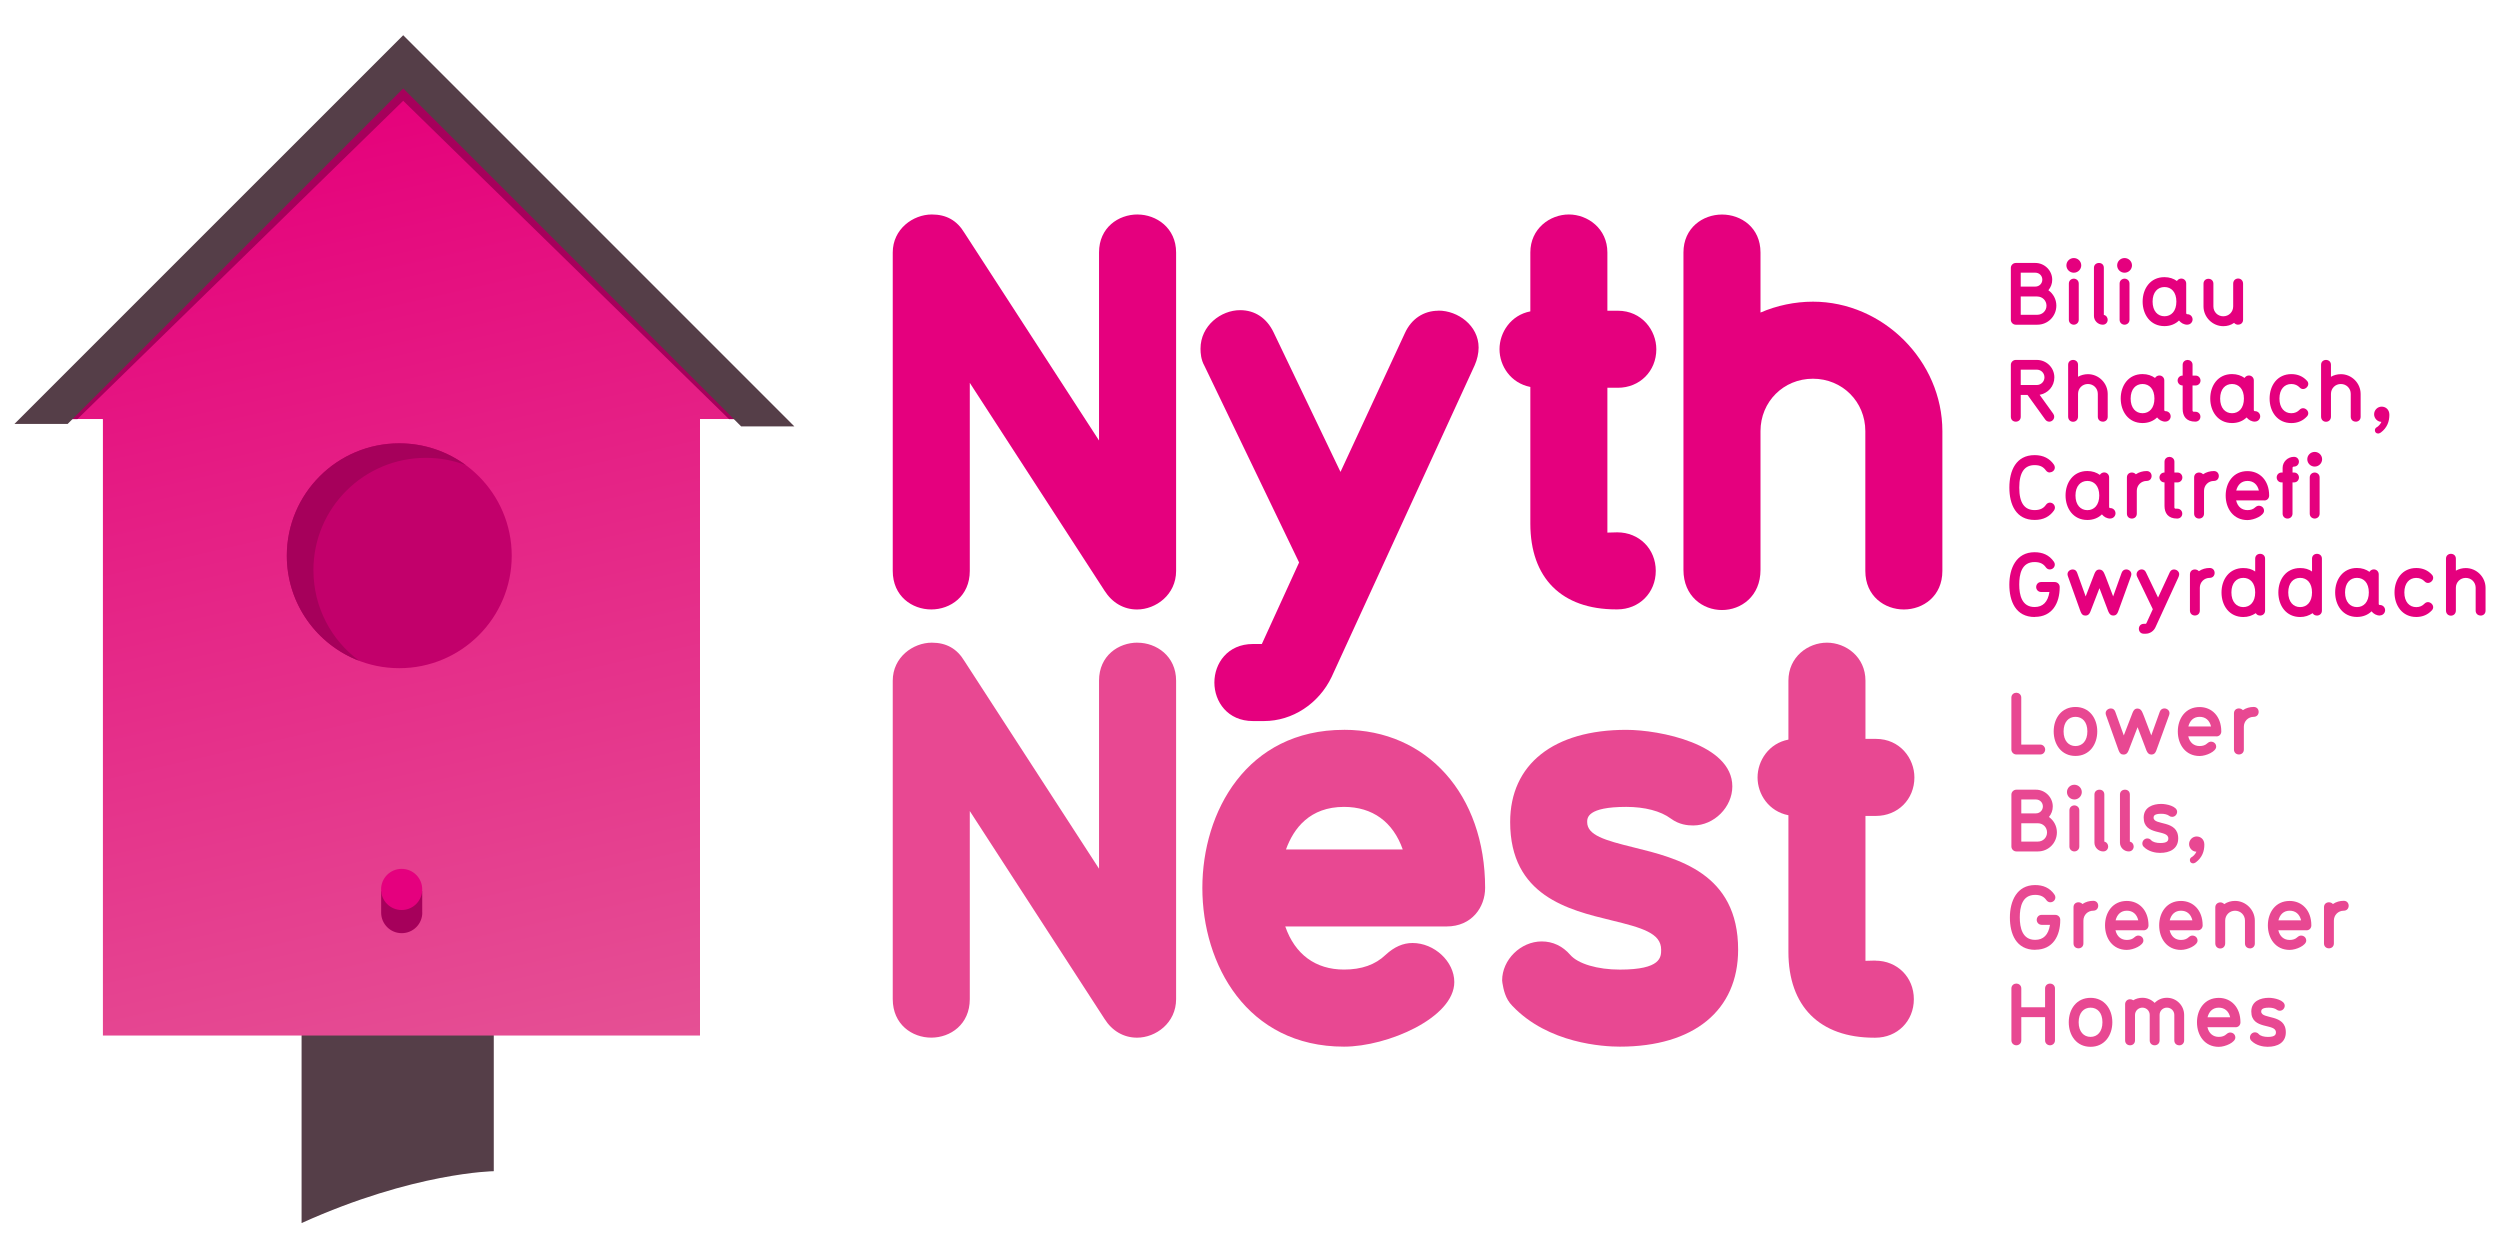 <?xml version="1.0" encoding="UTF-8"?><svg id="Layer_1" xmlns="http://www.w3.org/2000/svg" xmlns:xlink="http://www.w3.org/1999/xlink" viewBox="0 0 763.15 384.1"><defs><style>.cls-1{clip-path:url(#clippath);}.cls-2{fill:none;}.cls-2,.cls-3,.cls-4,.cls-5,.cls-6,.cls-7,.cls-8,.cls-9{stroke-width:0px;}.cls-3{fill:#c2006b;}.cls-10{mask:url(#mask);}.cls-4{fill:url(#linear-gradient);}.cls-5{fill:#553e48;}.cls-6{fill:#a6005b;}.cls-7{fill:#e5007e;}.cls-8{fill:url(#linear-gradient-2);}.cls-9{fill:#e84892;}</style><clipPath id="clippath"><polygon class="cls-2" points="238.23 127.95 122.52 12.24 6.81 127.95 31.35 127.95 31.35 316.17 213.69 316.17 213.69 127.95 238.23 127.95"/></clipPath><linearGradient id="linear-gradient" x1="-3978.97" y1="1862.26" x2="-3977.42" y2="1862.26" gradientTransform="translate(379552.28 -810372.93) rotate(-90) scale(203.75 -203.75)" gradientUnits="userSpaceOnUse"><stop offset="0" stop-color="#fff"/><stop offset="1" stop-color="#fff"/></linearGradient><mask id="mask" x="-60.39" y="-38.93" width="365.82" height="406.26" maskUnits="userSpaceOnUse"><rect class="cls-4" x="-24.67" y="-10.07" width="294.38" height="348.53" transform="translate(-34.08 32.1) rotate(-13.12)"/></mask><linearGradient id="linear-gradient-2" x1="-3978.97" y1="1862.26" x2="-3977.42" y2="1862.26" gradientTransform="translate(379552.29 -810372.92) rotate(-90) scale(203.75 -203.75)" gradientUnits="userSpaceOnUse"><stop offset="0" stop-color="#e55395"/><stop offset="1" stop-color="#e5007b"/></linearGradient></defs><path class="cls-7" d="M347.25,65.47c-5.84,0-11.76,3.99-11.76,11.59v57.41l-41.1-63.41c-2.27-3.77-5.51-5.59-9.94-5.59-5.73,0-11.93,4.44-11.93,11.59v97.22c0,7.73,5.92,11.76,11.76,11.76s11.76-4.03,11.76-11.76v-57.41l41.14,63.46c2.34,3.68,5.86,5.72,9.92,5.72,5.73,0,11.92-4.5,11.92-11.76v-97.22c0-7.52-6.06-11.59-11.76-11.59"/><path class="cls-7" d="M439.1,94.85c-4.52,0-8.26,2.49-10.23,6.81l-19.67,42.4-20.42-42.6c-2.1-4.38-5.72-6.78-10.22-6.78-5.84,0-12.09,4.72-12.09,11.76,0,1.34.12,3.35,1.23,5.31l28.86,59.95-11.37,24.89h-2.73c-7.73,0-11.76,5.92-11.76,11.76s4.03,11.76,11.76,11.76h3.41c8.63,0,16.71-5.28,20.62-13.47l43.67-95.14c.76-1.7,1.2-3.66,1.2-5.4,0-6.74-6.34-11.28-12.24-11.28l-.03.03Z"/><path class="cls-7" d="M493.85,118.37c6.7,0,11.76-5.06,11.76-11.76,0-5.78-4.41-11.76-11.76-11.76h-3.18v-17.79c0-7.26-5.98-11.59-11.76-11.59s-11.76,4.33-11.76,11.59v17.99c-5.93,1.12-9.41,6.42-9.41,11.54s3.43,10.36,9.41,11.53v41.7c0,16.65,9.55,26.2,26.2,26.2h.33c6.71,0,11.76-5.06,11.76-11.76s-5.06-11.76-11.76-11.76l-3.01.08v-44.23h3.18v.03Z"/><path class="cls-7" d="M553.41,92.09c-5.48,0-11.03,1.17-16,3.32v-18.33c0-7.62-5.92-11.59-11.76-11.59s-11.76,4.06-11.76,11.59v96.88c0,8.05,5.92,12.26,11.76,12.26s11.76-4.2,11.76-12.26v-42.35c0-8.97,7.02-16,16-16s16,7.02,16,16v42.68c0,7.73,5.92,11.76,11.76,11.76s11.76-4.03,11.76-11.76v-42.68c0-21.42-18.1-39.52-39.52-39.52Z"/><path class="cls-9" d="M347.25,196.17c-5.84,0-11.76,3.99-11.76,11.6v57.41l-41.1-63.41c-2.27-3.77-5.51-5.59-9.94-5.59-5.73,0-11.93,4.44-11.93,11.6v97.21c0,7.73,5.92,11.76,11.76,11.76s11.76-4.03,11.76-11.76v-57.41l41.14,63.46c2.32,3.69,5.86,5.72,9.92,5.72,5.73,0,11.92-4.5,11.92-11.76v-97.21c0-7.54-6.06-11.6-11.76-11.6v-.02Z"/><path class="cls-9" d="M410.27,246.31c8.71,0,14.98,4.58,17.93,12.99h-35.64c2.35-6.49,7.3-12.99,17.72-12.99h-.02ZM410.27,222.79c-29.72,0-43.24,25.03-43.24,48.27s13.54,48.44,43.24,48.44c13.29,0,33.67-8.83,33.67-19.72,0-6.25-6.07-11.92-12.74-11.92-2.9,0-5.58,1.17-8.22,3.61-3.16,3.02-7.32,4.5-12.71,4.5-8.69,0-14.97-4.64-17.93-13.16h49.25c7.73,0,11.76-5.92,11.76-11.76,0-28.43-17.71-48.27-43.08-48.27"/><path class="cls-9" d="M498.71,258.68c-8.8-2.17-14.21-3.71-14.21-7.74,0-1.26,0-4.63,11.93-4.63,5.65,0,10.5,1.26,13.61,3.57,2.58,1.89,5.14,2.1,6.84,2.1,6.35,0,11.93-5.58,11.93-11.92,0-12.93-22.23-17.27-32.37-17.27-22.2,0-35.45,10.51-35.45,28.15,0,22.51,17.82,26.82,30.84,29.98,9.45,2.29,15.25,3.94,15.25,8.97,0,2.27,0,6.09-12.58,6.09-6.85,0-12.79-1.76-15.16-4.49-2.32-2.69-5.34-4.11-8.71-4.11-6.43,0-12.09,5.58-12.09,11.92l.09.78c.33,1.9.84,4.77,3.02,6.96,10.97,11.57,27.9,12.46,32.82,12.46,22.6,0,36.11-11.07,36.11-29.61,0-23.35-18.43-27.9-31.88-31.21"/><path class="cls-9" d="M572.46,293.22l-3.01.08v-44.23h3.18c6.71,0,11.76-5.05,11.76-11.76,0-5.78-4.39-11.76-11.76-11.76h-3.18v-17.77c0-7.26-5.98-11.6-11.76-11.6s-11.76,4.33-11.76,11.6v17.99c-5.95,1.12-9.42,6.42-9.42,11.56s3.43,10.36,9.42,11.53v41.71c0,16.65,9.55,26.2,26.2,26.2h.33c6.71,0,11.76-5.06,11.76-11.76s-5.05-11.76-11.76-11.76v-.02Z"/><path class="cls-5" d="M150.73,357.52s-24.31.31-58.67,15.83v-65.59h58.67v49.76Z"/><g class="cls-1"><g class="cls-10"><rect class="cls-8" x="-24.67" y="-10.07" width="294.38" height="348.53" transform="translate(-34.08 32.1) rotate(-13.12)"/></g></g><path class="cls-6" d="M128.89,278.55v-6.5h-12.54v6.53c0,3.46,2.8,6.28,6.28,6.28s6.28-2.8,6.28-6.28v-.03h-.02Z"/><path class="cls-3" d="M156.21,169.64c0,18.96-15.37,34.33-34.33,34.33s-34.33-15.37-34.33-34.33,15.37-34.31,34.33-34.31,34.33,15.37,34.33,34.31"/><path class="cls-7" d="M128.89,271.51c0,3.46-2.8,6.28-6.28,6.28s-6.28-2.8-6.28-6.28,2.8-6.28,6.28-6.28,6.28,2.8,6.28,6.28"/><path class="cls-6" d="M95.67,174.07c0-18.96,15.37-34.31,34.33-34.31,4.3,0,8.41.79,12.21,2.24-5.69-4.19-12.73-6.67-20.33-6.67-18.96,0-34.33,15.37-34.33,34.31,0,14.66,9.19,27.16,22.12,32.09-8.49-6.25-13.99-16.31-13.99-27.65l-.02-.02Z"/><polygon class="cls-6" points="18.44 127.95 23.61 127.95 123.08 30.76 222.55 127.95 227.72 127.95 123.08 25.71 18.44 127.95"/><polygon class="cls-5" points="123.08 10.75 4.41 129.41 20.65 129.41 123.08 27 226.24 130.16 242.48 130.16 123.08 10.75"/><path class="cls-7" d="M621.93,90.5h-5.08v5.59h5.06c1.56,0,2.8-1.22,2.8-2.77s-1.22-2.8-2.79-2.8v-.02ZM621.32,83.24h-4.47v4.24h4.47c1.17,0,2.12-.92,2.12-2.12s-.95-2.12-2.12-2.12M621.93,99.12h-6.59c-.83,0-1.51-.69-1.51-1.51v-15.86c0-.79.69-1.48,1.51-1.48h5.98c2.8,0,5.14,2.31,5.14,5.11,0,1.21-.42,2.31-1.17,3.22,1.48,1.06,2.43,2.76,2.43,4.69,0,3.23-2.57,5.83-5.79,5.83Z"/><path class="cls-7" d="M633.05,99.12c-.69,0-1.51-.5-1.51-1.51v-11.04c0-1.01.83-1.51,1.51-1.51s1.51.5,1.51,1.51v11.04c0,1.01-.83,1.51-1.51,1.51M633.05,83.25c-1.25,0-2.26-1.01-2.26-2.24s1.01-2.24,2.26-2.24,2.27,1.01,2.27,2.24-1.03,2.24-2.27,2.24"/><path class="cls-7" d="M641.88,99.12c-1.45,0-2.68-1.22-2.68-2.65v-14.72c0-.98.76-1.48,1.54-1.48s1.48.5,1.48,1.48v14.38c.76.16,1.17.83,1.17,1.48,0,.76-.53,1.51-1.51,1.51"/><path class="cls-7" d="M648.54,99.12c-.69,0-1.51-.5-1.51-1.51v-11.04c0-1.01.83-1.51,1.51-1.51s1.51.5,1.51,1.51v11.04c0,1.01-.83,1.51-1.51,1.51M648.54,83.25c-1.25,0-2.26-1.01-2.26-2.24s1.01-2.24,2.26-2.24,2.27,1.01,2.27,2.24-1.03,2.24-2.27,2.24"/><path class="cls-7" d="M660.73,87.62c-2.07,0-3.63,1.56-3.63,4.45s1.56,4.47,3.63,4.47,3.63-1.56,3.63-4.47-1.54-4.45-3.63-4.45M667.73,99.12c-1.06,0-1.93-.5-2.57-1.28-1.09,1.06-2.6,1.71-4.45,1.71-4.31,0-6.65-3.55-6.65-7.49s2.34-7.46,6.65-7.46c1.54,0,2.8.45,3.82,1.18.31-.5.84-.75,1.32-.75.84,0,1.51.64,1.51,1.51v8.97c0,.3.12.41.39.41.87,0,1.56.72,1.56,1.59s-.72,1.59-1.59,1.59l.02.02Z"/><path class="cls-7" d="M683.2,99.12c-.45,0-.9-.19-1.22-.56-.98.69-2.09,1.01-3.3,1.01-3.29,0-6.04-2.76-6.04-6.04v-6.92c0-1.01.76-1.51,1.51-1.51s1.51.5,1.51,1.51v6.92c0,1.7,1.32,3.02,3.02,3.02s3.02-1.32,3.02-3.02v-6.92c0-1.06.76-1.59,1.51-1.59s1.51.53,1.51,1.59v10.98c0,1.03-.75,1.51-1.51,1.51l-.02.02Z"/><path class="cls-7" d="M621.77,112.84h-4.92v4.69h4.89c1.29,0,2.35-1.03,2.35-2.34s-1.03-2.35-2.34-2.35h.02ZM622.6,120.5l4.16,5.78c.22.3.31.64.31.93,0,.84-.72,1.51-1.51,1.51-.42,0-.9-.19-1.22-.64l-5.42-7.52h-2.07v6.65c0,1.01-.75,1.51-1.51,1.51s-1.51-.5-1.51-1.51v-15.86c0-.79.68-1.48,1.51-1.48h6.4c2.99,0,5.37,2.38,5.37,5.33,0,2.7-1.89,4.84-4.53,5.33l.02-.03Z"/><path class="cls-7" d="M641.89,128.71c-.75,0-1.51-.5-1.51-1.51v-6.96c0-1.7-1.32-3.02-3.02-3.02s-3.02,1.32-3.02,3.02v6.92c0,1.06-.75,1.59-1.51,1.59s-1.51-.53-1.51-1.59v-15.81c0-.98.76-1.48,1.51-1.48s1.51.5,1.51,1.48v3.66c.87-.5,1.93-.79,3.02-.79,3.29,0,6.04,2.72,6.04,6.04v6.96c0,1.01-.75,1.51-1.51,1.51v-.02Z"/><path class="cls-7" d="M654.03,117.22c-2.07,0-3.63,1.56-3.63,4.45s1.56,4.47,3.63,4.47,3.63-1.56,3.63-4.47-1.54-4.45-3.63-4.45M661.04,128.71c-1.06,0-1.93-.5-2.57-1.28-1.09,1.06-2.6,1.71-4.45,1.71-4.31,0-6.65-3.55-6.65-7.49s2.34-7.46,6.65-7.46c1.54,0,2.8.45,3.82,1.18.31-.5.84-.75,1.32-.75.84,0,1.51.64,1.51,1.51v8.97c0,.3.12.41.39.41.87,0,1.56.72,1.56,1.59s-.72,1.59-1.59,1.59l.02.02Z"/><path class="cls-7" d="M670.21,117.67h-.92v7.63c0,.22.16.39.37.39h.53c.84,0,1.51.64,1.51,1.51s-.65,1.51-1.56,1.51c-2.8,0-3.86-1.7-3.86-3.86v-7.18c-1.01,0-1.54-.83-1.54-1.51s.5-1.51,1.54-1.51v-3.3c0-.98.83-1.48,1.51-1.48s1.51.5,1.51,1.48v3.3h.92c1.01,0,1.51.83,1.51,1.51,0,.84-.64,1.51-1.51,1.51h-.02Z"/><path class="cls-7" d="M681.35,117.22c-2.07,0-3.63,1.56-3.63,4.45s1.56,4.47,3.63,4.47,3.63-1.56,3.63-4.47-1.54-4.45-3.63-4.45M688.37,128.71c-1.06,0-1.93-.5-2.57-1.28-1.09,1.06-2.6,1.71-4.45,1.71-4.31,0-6.65-3.55-6.65-7.49s2.34-7.46,6.65-7.46c1.54,0,2.8.45,3.82,1.18.31-.5.84-.75,1.32-.75.84,0,1.51.64,1.51,1.51v8.97c0,.3.12.41.39.41.87,0,1.56.72,1.56,1.59s-.72,1.59-1.59,1.59l.02.02Z"/><path class="cls-7" d="M704.2,127.14c-1.17,1.28-2.77,2.01-4.73,2.01-4.27,0-6.65-3.47-6.65-7.49s2.38-7.46,6.65-7.46c1.96,0,3.57.72,4.73,2.01.31.3.42.65.42,1.01,0,.79-.8,1.54-1.59,1.54-.37,0-.76-.16-1.09-.53-.58-.58-1.37-1.01-2.49-1.01-2.07,0-3.63,1.56-3.63,4.45s1.56,4.47,3.63,4.47c1.11,0,1.9-.42,2.49-1.03.31-.34.72-.5,1.09-.5.8,0,1.59.72,1.59,1.54,0,.34-.11.65-.42,1.01v-.03Z"/><path class="cls-7" d="M719.1,128.71c-.75,0-1.51-.5-1.51-1.51v-6.96c0-1.7-1.32-3.02-3.02-3.02s-3.02,1.32-3.02,3.02v6.92c0,1.06-.75,1.59-1.51,1.59s-1.51-.53-1.51-1.59v-15.81c0-.98.76-1.48,1.51-1.48s1.51.5,1.51,1.48v3.66c.87-.5,1.93-.79,3.02-.79,3.29,0,6.04,2.72,6.04,6.04v6.96c0,1.01-.75,1.51-1.51,1.51v-.02Z"/><path class="cls-7" d="M725.55,130.42c.48-.3,1.09-.9,1.4-1.64-1.32-.03-2.23-1.18-2.23-2.31,0-1.28,1.03-2.34,2.31-2.34,1.18,0,2.35.84,2.35,2.49,0,1.98-.64,3.94-2.62,5.42-.31.22-.65.3-.79.3-.61,0-1.01-.39-1.01-1.01,0-.39.22-.72.58-.92h.02Z"/><path class="cls-7" d="M625.7,144.24c-.39,0-.84-.19-1.17-.64-.72-.98-1.64-1.62-3.44-1.62-3.04,0-4.69,2.15-4.69,6.88s1.64,6.85,4.69,6.85c1.81,0,2.79-.65,3.44-1.59.34-.5.8-.69,1.22-.69.84,0,1.54.69,1.54,1.54,0,.27-.08.56-.3.87-1.29,1.81-3.15,2.88-5.9,2.88-5.69,0-7.71-4.72-7.71-9.88s2.01-9.91,7.71-9.91c2.69,0,4.61,1.06,5.87,2.88.19.26.3.58.3.9,0,.83-.72,1.48-1.56,1.48v.02Z"/><path class="cls-7" d="M637.19,146.81c-2.07,0-3.63,1.56-3.63,4.45s1.56,4.47,3.63,4.47,3.63-1.56,3.63-4.47-1.54-4.45-3.63-4.45M644.2,158.3c-1.06,0-1.93-.5-2.57-1.28-1.09,1.06-2.6,1.71-4.45,1.71-4.31,0-6.65-3.55-6.65-7.49s2.34-7.46,6.65-7.46c1.54,0,2.8.45,3.82,1.18.31-.5.84-.75,1.32-.75.84,0,1.51.64,1.51,1.51v8.97c0,.3.12.41.39.41.87,0,1.56.72,1.56,1.59s-.72,1.59-1.59,1.59l.02.02Z"/><path class="cls-7" d="M655.3,146.81c-1.7,0-3.02,1.32-3.02,3.02v6.96c0,1.01-.75,1.51-1.51,1.51s-1.51-.5-1.51-1.51v-11.04c0-1.03.76-1.51,1.51-1.51.45,0,.9.19,1.22.53.98-.65,2.12-.98,3.3-.98,1.01,0,1.51.75,1.51,1.51s-.5,1.51-1.51,1.51h.02Z"/><path class="cls-7" d="M664.67,147.26h-.92v7.63c0,.22.16.39.37.39h.53c.84,0,1.51.64,1.51,1.51s-.65,1.51-1.56,1.51c-2.8,0-3.86-1.7-3.86-3.86v-7.18c-1.01,0-1.54-.83-1.54-1.51s.5-1.51,1.54-1.51v-3.3c0-.98.83-1.48,1.51-1.48s1.51.5,1.51,1.48v3.3h.92c1.01,0,1.51.83,1.51,1.51,0,.84-.64,1.51-1.51,1.51h-.02Z"/><path class="cls-7" d="M675.82,146.81c-1.7,0-3.02,1.32-3.02,3.02v6.96c0,1.01-.75,1.51-1.51,1.51s-1.51-.5-1.51-1.51v-11.04c0-1.03.76-1.51,1.51-1.51.45,0,.9.19,1.22.53.98-.65,2.12-.98,3.3-.98,1.01,0,1.51.75,1.51,1.51s-.5,1.51-1.51,1.51h.02Z"/><path class="cls-7" d="M686.07,146.81c-1.82,0-2.99,1.14-3.44,2.94h6.92c-.45-1.93-1.74-2.94-3.47-2.94M691.18,152.76h-8.58c.45,1.93,1.74,2.96,3.47,2.96.95,0,1.75-.26,2.35-.84.34-.31.75-.5,1.11-.5.84,0,1.59.58,1.59,1.54,0,1.46-3.02,2.84-5.06,2.84-4.31,0-6.65-3.52-6.65-7.49s2.34-7.46,6.65-7.46c3.68,0,6.62,2.77,6.62,7.46,0,.76-.53,1.51-1.51,1.51l.02-.02Z"/><path class="cls-7" d="M700.26,147.26h-.45v9.53c0,.84-.64,1.51-1.51,1.51s-1.51-.64-1.51-1.51v-9.53h-.3c-1.01,0-1.51-.83-1.51-1.51,0-.87.65-1.51,1.51-1.51h.3v-1.43c0-1.82,1.54-3.36,3.47-3.36,1.01,0,1.51.79,1.51,1.48s-.5,1.51-1.56,1.51c-.22,0-.39.16-.39.37v1.43h.45c1.01,0,1.51.83,1.51,1.51s-.5,1.51-1.51,1.51h-.02Z"/><path class="cls-7" d="M706.58,158.3c-.69,0-1.51-.5-1.51-1.51v-11.04c0-1.01.83-1.51,1.51-1.51s1.51.5,1.51,1.51v11.04c0,1.01-.83,1.51-1.51,1.51M706.58,142.43c-1.25,0-2.26-1.01-2.26-2.24s1.01-2.24,2.26-2.24,2.27,1.01,2.27,2.24-1.03,2.24-2.27,2.24"/><path class="cls-7" d="M621.13,188.35c-5.9,0-7.76-4.92-7.76-9.87s2.07-9.91,7.71-9.91c2.41,0,4.47.84,5.87,2.88.22.3.3.58.3.87,0,.83-.65,1.51-1.56,1.51-.48,0-.9-.27-1.17-.64-.68-.98-1.67-1.62-3.44-1.62-4,0-4.69,3.75-4.69,6.88s.76,6.85,4.69,6.85c2.54,0,4.05-1.54,4.53-4.58h-2.49c-1.01,0-1.56-.79-1.56-1.51,0-.76.53-1.54,1.51-1.54h4.13c.87,0,1.54.67,1.54,1.51v.08c0,4.8-2.23,9.05-7.6,9.05l-.02.03Z"/><path class="cls-7" d="M650.52,175.84l-3.92,10.81c-.27.75-.65,1.25-1.56,1.25-.69,0-1.14-.45-1.48-1.29-.05-.05-.05-.26-2.68-7.07l-2.76,7.15c-.27.72-.69,1.22-1.54,1.22-.72,0-1.17-.37-1.51-1.32l-3.83-10.72c-.08-.26-.11-.42-.11-.61,0-.84.79-1.43,1.59-1.43.61,0,1.09.3,1.35,1.01l2.6,7.23,2.69-6.96c.3-.75.69-1.25,1.51-1.25.72,0,1.2.45,1.54,1.32,0,0,.16.23,2.65,6.88l2.6-7.23c.27-.72.83-1.01,1.4-1.01.76,0,1.56.58,1.56,1.43,0,.19-.03.39-.11.61v-.02Z"/><path class="cls-7" d="M665.09,175.98l-7.12,15.51c-.53,1.17-1.71,1.96-2.99,1.96h-.56c-1.01,0-1.51-.76-1.51-1.51s.5-1.51,1.51-1.51h.53c.08,0,.19-.03.26-.19l1.96-4.28-4.8-9.95c-.12-.23-.16-.48-.16-.69,0-.87.79-1.51,1.56-1.51.53,0,1.01.26,1.29.87l3.71,7.73,3.57-7.71c.3-.64.79-.87,1.29-.87.79,0,1.59.61,1.59,1.43,0,.22-.05.48-.16.72h.02Z"/><path class="cls-7" d="M674.54,176.4c-1.7,0-3.02,1.32-3.02,3.02v6.96c0,1.01-.75,1.51-1.51,1.51s-1.51-.5-1.51-1.51v-11.04c0-1.03.76-1.51,1.51-1.51.45,0,.9.19,1.22.53.98-.67,2.12-.98,3.3-.98,1.01,0,1.51.75,1.51,1.51s-.5,1.51-1.51,1.51h.02Z"/><path class="cls-7" d="M684.79,176.4c-2.07,0-3.63,1.56-3.63,4.45s1.56,4.47,3.63,4.47,3.63-1.56,3.63-4.47-1.54-4.45-3.63-4.45M689.9,187.9c-.53,0-1.03-.23-1.29-.72-1.18.75-2.34,1.17-3.82,1.17-4.27,0-6.65-3.47-6.65-7.49s2.38-7.46,6.65-7.46c1.43,0,2.62.34,3.63,1.06v-3.92c0-.98.75-1.48,1.51-1.48s1.51.5,1.51,1.48v15.86c0,1.01-.79,1.51-1.54,1.51"/><path class="cls-7" d="M702.14,176.4c-2.07,0-3.63,1.56-3.63,4.45s1.56,4.47,3.63,4.47,3.63-1.56,3.63-4.47-1.54-4.45-3.63-4.45M707.25,187.9c-.53,0-1.03-.23-1.29-.72-1.18.75-2.34,1.17-3.82,1.17-4.27,0-6.65-3.47-6.65-7.49s2.38-7.46,6.65-7.46c1.43,0,2.62.34,3.63,1.06v-3.92c0-.98.75-1.48,1.51-1.48s1.51.5,1.51,1.48v15.86c0,1.01-.79,1.51-1.54,1.51"/><path class="cls-7" d="M719.48,176.4c-2.07,0-3.63,1.56-3.63,4.45s1.56,4.47,3.63,4.47,3.63-1.56,3.63-4.47-1.54-4.45-3.63-4.45M726.5,187.9c-1.06,0-1.93-.5-2.57-1.28-1.09,1.06-2.6,1.71-4.45,1.71-4.31,0-6.65-3.55-6.65-7.49s2.34-7.46,6.65-7.46c1.54,0,2.8.45,3.82,1.18.31-.5.84-.75,1.32-.75.84,0,1.51.64,1.51,1.51v8.97c0,.3.12.39.39.39.87,0,1.56.72,1.56,1.59s-.72,1.59-1.59,1.59l.02.03Z"/><path class="cls-7" d="M742.33,186.33c-1.17,1.28-2.77,2.01-4.73,2.01-4.27,0-6.65-3.47-6.65-7.49s2.38-7.46,6.65-7.46c1.96,0,3.57.72,4.73,2.01.31.3.42.67.42,1.01,0,.79-.79,1.54-1.59,1.54-.37,0-.76-.16-1.09-.53-.58-.58-1.37-1.01-2.49-1.01-2.07,0-3.63,1.56-3.63,4.45s1.56,4.47,3.63,4.47c1.11,0,1.9-.42,2.49-1.03.31-.34.72-.5,1.09-.5.79,0,1.59.72,1.59,1.54,0,.34-.11.65-.42,1.01v-.03Z"/><path class="cls-7" d="M757.23,187.9c-.75,0-1.51-.5-1.51-1.51v-6.96c0-1.7-1.32-3.02-3.02-3.02s-3.02,1.32-3.02,3.02v6.92c0,1.06-.75,1.59-1.51,1.59s-1.51-.53-1.51-1.59v-15.81c0-.98.76-1.48,1.51-1.48s1.51.5,1.51,1.48v3.66c.87-.5,1.93-.79,3.02-.79,3.29,0,6.04,2.72,6.04,6.04v6.96c0,1.01-.75,1.51-1.51,1.51v-.02Z"/><path class="cls-9" d="M622.81,230.31h-7.31c-.83,0-1.51-.69-1.51-1.51v-15.86c0-.98.83-1.48,1.51-1.48s1.51.5,1.51,1.48v14.35h5.79c.95,0,1.51.83,1.51,1.51s-.5,1.51-1.51,1.51"/><path class="cls-9" d="M633.56,218.82c-2.07,0-3.63,1.56-3.63,4.45s1.56,4.47,3.63,4.47,3.63-1.56,3.63-4.47-1.54-4.45-3.63-4.45M633.56,230.76c-4.27,0-6.65-3.47-6.65-7.49s2.38-7.46,6.65-7.46,6.65,3.47,6.65,7.46-2.38,7.49-6.65,7.49"/><path class="cls-9" d="M662.16,218.27l-3.92,10.81c-.27.75-.65,1.25-1.56,1.25-.69,0-1.14-.45-1.48-1.29-.05-.05-.05-.26-2.68-7.07l-2.76,7.15c-.27.72-.69,1.22-1.54,1.22-.72,0-1.17-.37-1.51-1.32l-3.83-10.72c-.08-.26-.11-.42-.11-.61,0-.84.8-1.43,1.59-1.43.61,0,1.09.3,1.35,1.01l2.6,7.23,2.69-6.96c.3-.75.69-1.25,1.51-1.25.72,0,1.2.45,1.54,1.32,0,0,.16.23,2.65,6.88l2.6-7.23c.27-.72.83-1.01,1.4-1.01.76,0,1.56.58,1.56,1.43,0,.19-.03.39-.11.61v-.02Z"/><path class="cls-9" d="M671.46,218.82c-1.82,0-2.99,1.14-3.44,2.94h6.92c-.45-1.93-1.74-2.94-3.47-2.94M676.57,224.78h-8.58c.45,1.93,1.74,2.96,3.47,2.96.95,0,1.75-.26,2.35-.84.34-.31.75-.5,1.11-.5.84,0,1.59.58,1.59,1.54,0,1.45-3.02,2.84-5.06,2.84-4.31,0-6.65-3.52-6.65-7.49s2.34-7.46,6.65-7.46c3.68,0,6.62,2.77,6.62,7.46,0,.76-.53,1.51-1.51,1.51l.02-.02Z"/><path class="cls-9" d="M687.98,218.82c-1.7,0-3.02,1.32-3.02,3.02v6.96c0,1.01-.75,1.51-1.51,1.51s-1.51-.5-1.51-1.51v-11.04c0-1.03.76-1.51,1.51-1.51.45,0,.9.19,1.22.53.98-.67,2.12-.98,3.3-.98,1.01,0,1.51.75,1.51,1.51s-.5,1.51-1.51,1.51h.02Z"/><path class="cls-9" d="M622.1,251.31h-5.08v5.59h5.06c1.56,0,2.8-1.22,2.8-2.79s-1.22-2.8-2.79-2.8M621.49,244.05h-4.47v4.24h4.47c1.17,0,2.12-.92,2.12-2.12s-.95-2.12-2.12-2.12M622.1,259.91h-6.59c-.83,0-1.51-.69-1.51-1.51v-15.86c0-.79.69-1.48,1.51-1.48h5.98c2.8,0,5.14,2.31,5.14,5.11,0,1.21-.42,2.31-1.17,3.22,1.48,1.06,2.43,2.76,2.43,4.69,0,3.23-2.57,5.83-5.79,5.83Z"/><path class="cls-9" d="M633.22,259.91c-.69,0-1.51-.5-1.51-1.51v-11.04c0-1.01.83-1.51,1.51-1.51s1.51.5,1.51,1.51v11.04c0,1.01-.83,1.51-1.51,1.51M633.22,244.05c-1.25,0-2.26-1.01-2.26-2.26s1.01-2.24,2.26-2.24,2.27,1.01,2.27,2.24-1.03,2.26-2.27,2.26"/><path class="cls-9" d="M642.03,259.91c-1.45,0-2.68-1.22-2.68-2.65v-14.72c0-.98.76-1.48,1.54-1.48s1.48.5,1.48,1.48v14.38c.76.16,1.17.83,1.17,1.48,0,.76-.53,1.51-1.51,1.51"/><path class="cls-9" d="M649.82,259.91c-1.45,0-2.68-1.22-2.68-2.65v-14.72c0-.98.76-1.48,1.54-1.48s1.48.5,1.48,1.48v14.38c.76.16,1.17.83,1.17,1.48,0,.76-.53,1.51-1.51,1.51"/><path class="cls-9" d="M659.42,260.36c-1.36,0-3.6-.37-5.06-1.9-.23-.23-.39-.58-.39-.98,0-.83.69-1.54,1.51-1.54.37,0,.83.12,1.17.53.5.58,1.64.87,2.79.87,2.2,0,2.46-.72,2.46-1.4,0-2.87-7.52-.64-7.52-6.35,0-3.21,2.84-4.19,5.37-4.19,1.56,0,4.84.69,4.84,2.41,0,.79-.65,1.54-1.51,1.54-.3,0-.61-.08-.9-.3-.61-.45-1.48-.64-2.43-.64-2.16,0-2.35.69-2.35,1.17,0,2.54,7.52.56,7.52,6.35,0,3.22-2.62,4.42-5.48,4.42h-.02Z"/><path class="cls-9" d="M669.07,261.63c.48-.3,1.09-.9,1.4-1.64-1.32-.03-2.23-1.18-2.23-2.31,0-1.28,1.03-2.34,2.31-2.34,1.18,0,2.35.84,2.35,2.49,0,1.98-.64,3.94-2.62,5.42-.31.22-.65.3-.79.3-.61,0-1.01-.39-1.01-1.01,0-.39.22-.72.58-.92h.02Z"/><path class="cls-9" d="M621.3,289.95c-5.9,0-7.76-4.92-7.76-9.87s2.07-9.91,7.71-9.91c2.41,0,4.47.84,5.87,2.88.22.3.3.58.3.87,0,.83-.65,1.51-1.56,1.51-.48,0-.9-.27-1.17-.64-.68-.98-1.67-1.62-3.44-1.62-4,0-4.69,3.75-4.69,6.88s.76,6.85,4.69,6.85c2.54,0,4.05-1.54,4.53-4.58h-2.49c-1.01,0-1.56-.79-1.56-1.51,0-.76.53-1.54,1.51-1.54h4.13c.87,0,1.54.65,1.54,1.51v.08c0,4.8-2.23,9.05-7.6,9.05l-.02.03Z"/><path class="cls-9" d="M639,278c-1.7,0-3.02,1.32-3.02,3.02v6.96c0,1.01-.75,1.51-1.51,1.51s-1.51-.5-1.51-1.51v-11.04c0-1.03.76-1.51,1.51-1.51.45,0,.9.19,1.22.53.98-.67,2.12-.98,3.3-.98,1.01,0,1.51.75,1.51,1.51s-.5,1.51-1.51,1.51h.02Z"/><path class="cls-9" d="M649.25,278c-1.82,0-2.99,1.14-3.44,2.94h6.92c-.45-1.93-1.74-2.94-3.47-2.94M654.35,283.97h-8.58c.45,1.93,1.74,2.96,3.47,2.96.95,0,1.75-.26,2.35-.84.34-.31.75-.5,1.11-.5.84,0,1.59.58,1.59,1.54,0,1.45-3.02,2.84-5.06,2.84-4.31,0-6.65-3.52-6.65-7.49s2.34-7.46,6.65-7.46c3.68,0,6.62,2.77,6.62,7.46,0,.76-.53,1.51-1.51,1.51l.02-.02Z"/><path class="cls-9" d="M665.77,278c-1.82,0-2.99,1.14-3.44,2.94h6.92c-.45-1.93-1.74-2.94-3.47-2.94M670.88,283.97h-8.58c.45,1.93,1.74,2.96,3.47,2.96.95,0,1.75-.26,2.35-.84.34-.31.75-.5,1.11-.5.84,0,1.59.58,1.59,1.54,0,1.45-3.02,2.84-5.06,2.84-4.31,0-6.65-3.52-6.65-7.49s2.34-7.46,6.65-7.46c3.68,0,6.62,2.77,6.62,7.46,0,.76-.53,1.51-1.51,1.51l.02-.02Z"/><path class="cls-9" d="M686.81,289.5c-.75,0-1.51-.5-1.51-1.51v-6.96c0-1.7-1.32-3.02-3.02-3.02s-3.02,1.32-3.02,3.02v6.92c0,1.06-.75,1.59-1.51,1.59s-1.51-.53-1.51-1.59v-10.98c0-.98.79-1.51,1.56-1.51.42,0,.84.19,1.17.53.98-.67,2.12-.98,3.3-.98,3.29,0,6.04,2.72,6.04,6.04v6.96c0,1.01-.75,1.51-1.51,1.51l.02-.02Z"/><path class="cls-9" d="M698.95,278c-1.82,0-2.99,1.14-3.44,2.94h6.92c-.45-1.93-1.74-2.94-3.47-2.94M704.06,283.97h-8.58c.45,1.93,1.74,2.96,3.47,2.96.95,0,1.75-.26,2.35-.84.34-.31.75-.5,1.11-.5.84,0,1.59.58,1.59,1.54,0,1.45-3.02,2.84-5.06,2.84-4.31,0-6.65-3.52-6.65-7.49s2.34-7.46,6.65-7.46c3.68,0,6.62,2.77,6.62,7.46,0,.76-.53,1.51-1.51,1.51l.02-.02Z"/><path class="cls-9" d="M715.46,278c-1.7,0-3.02,1.32-3.02,3.02v6.96c0,1.01-.75,1.51-1.51,1.51s-1.51-.5-1.51-1.51v-11.04c0-1.03.76-1.51,1.51-1.51.45,0,.9.19,1.22.53.98-.67,2.12-.98,3.3-.98,1.01,0,1.51.75,1.51,1.51s-.5,1.51-1.51,1.51h.02Z"/><path class="cls-9" d="M625.79,319.09c-.69,0-1.51-.5-1.51-1.51v-7.1h-7.26v7.1c0,1.01-.83,1.51-1.51,1.51s-1.51-.5-1.51-1.51v-15.86c0-.98.83-1.48,1.51-1.48s1.51.5,1.51,1.48v5.75h7.26v-5.75c0-.98.83-1.48,1.51-1.48s1.51.5,1.51,1.48v15.86c0,1.01-.83,1.51-1.51,1.51"/><path class="cls-9" d="M638.16,307.6c-2.07,0-3.63,1.56-3.63,4.45s1.56,4.47,3.63,4.47,3.63-1.56,3.63-4.47-1.54-4.45-3.63-4.45M638.16,319.55c-4.27,0-6.65-3.47-6.65-7.49s2.38-7.46,6.65-7.46,6.65,3.47,6.65,7.46-2.38,7.49-6.65,7.49"/><path class="cls-9" d="M665.24,319.09c-.76,0-1.51-.5-1.51-1.51v-7.76c0-1.25-1.01-2.23-2.26-2.23s-2.23.98-2.23,2.23v7.76c0,1.01-.76,1.51-1.51,1.51s-1.51-.5-1.51-1.51v-7.76c0-1.25-1.01-2.23-2.23-2.23s-2.26.98-2.26,2.23v7.76c0,1.01-.75,1.51-1.51,1.51s-1.51-.5-1.51-1.51v-11.04c0-.83.65-1.51,1.51-1.51.37,0,.69.11.98.31.79-.48,1.73-.76,2.79-.76,1.45,0,2.76.58,3.74,1.56.95-.98,2.26-1.56,3.74-1.56,2.91,0,5.26,2.35,5.26,5.25v7.76c0,1.01-.76,1.51-1.51,1.51h.02Z"/><path class="cls-9" d="M677.31,307.6c-1.82,0-2.99,1.14-3.44,2.94h6.92c-.45-1.93-1.75-2.94-3.47-2.94M682.42,313.56h-8.58c.45,1.93,1.74,2.96,3.47,2.96.95,0,1.74-.26,2.35-.84.34-.31.75-.5,1.11-.5.84,0,1.59.58,1.59,1.54,0,1.46-3.02,2.84-5.06,2.84-4.31,0-6.65-3.52-6.65-7.49s2.34-7.46,6.65-7.46c3.68,0,6.62,2.77,6.62,7.46,0,.76-.53,1.51-1.51,1.51l.02-.02Z"/><path class="cls-9" d="M692.27,319.55c-1.36,0-3.6-.37-5.06-1.9-.23-.23-.39-.58-.39-.98,0-.83.69-1.54,1.51-1.54.37,0,.83.12,1.17.53.5.58,1.64.87,2.79.87,2.2,0,2.46-.72,2.46-1.4,0-2.87-7.52-.64-7.52-6.35,0-3.21,2.84-4.19,5.37-4.19,1.56,0,4.84.69,4.84,2.41,0,.79-.65,1.54-1.51,1.54-.3,0-.61-.08-.9-.3-.61-.45-1.48-.64-2.43-.64-2.16,0-2.35.69-2.35,1.17,0,2.54,7.52.56,7.52,6.35,0,3.22-2.62,4.42-5.48,4.42h-.02Z"/></svg>
